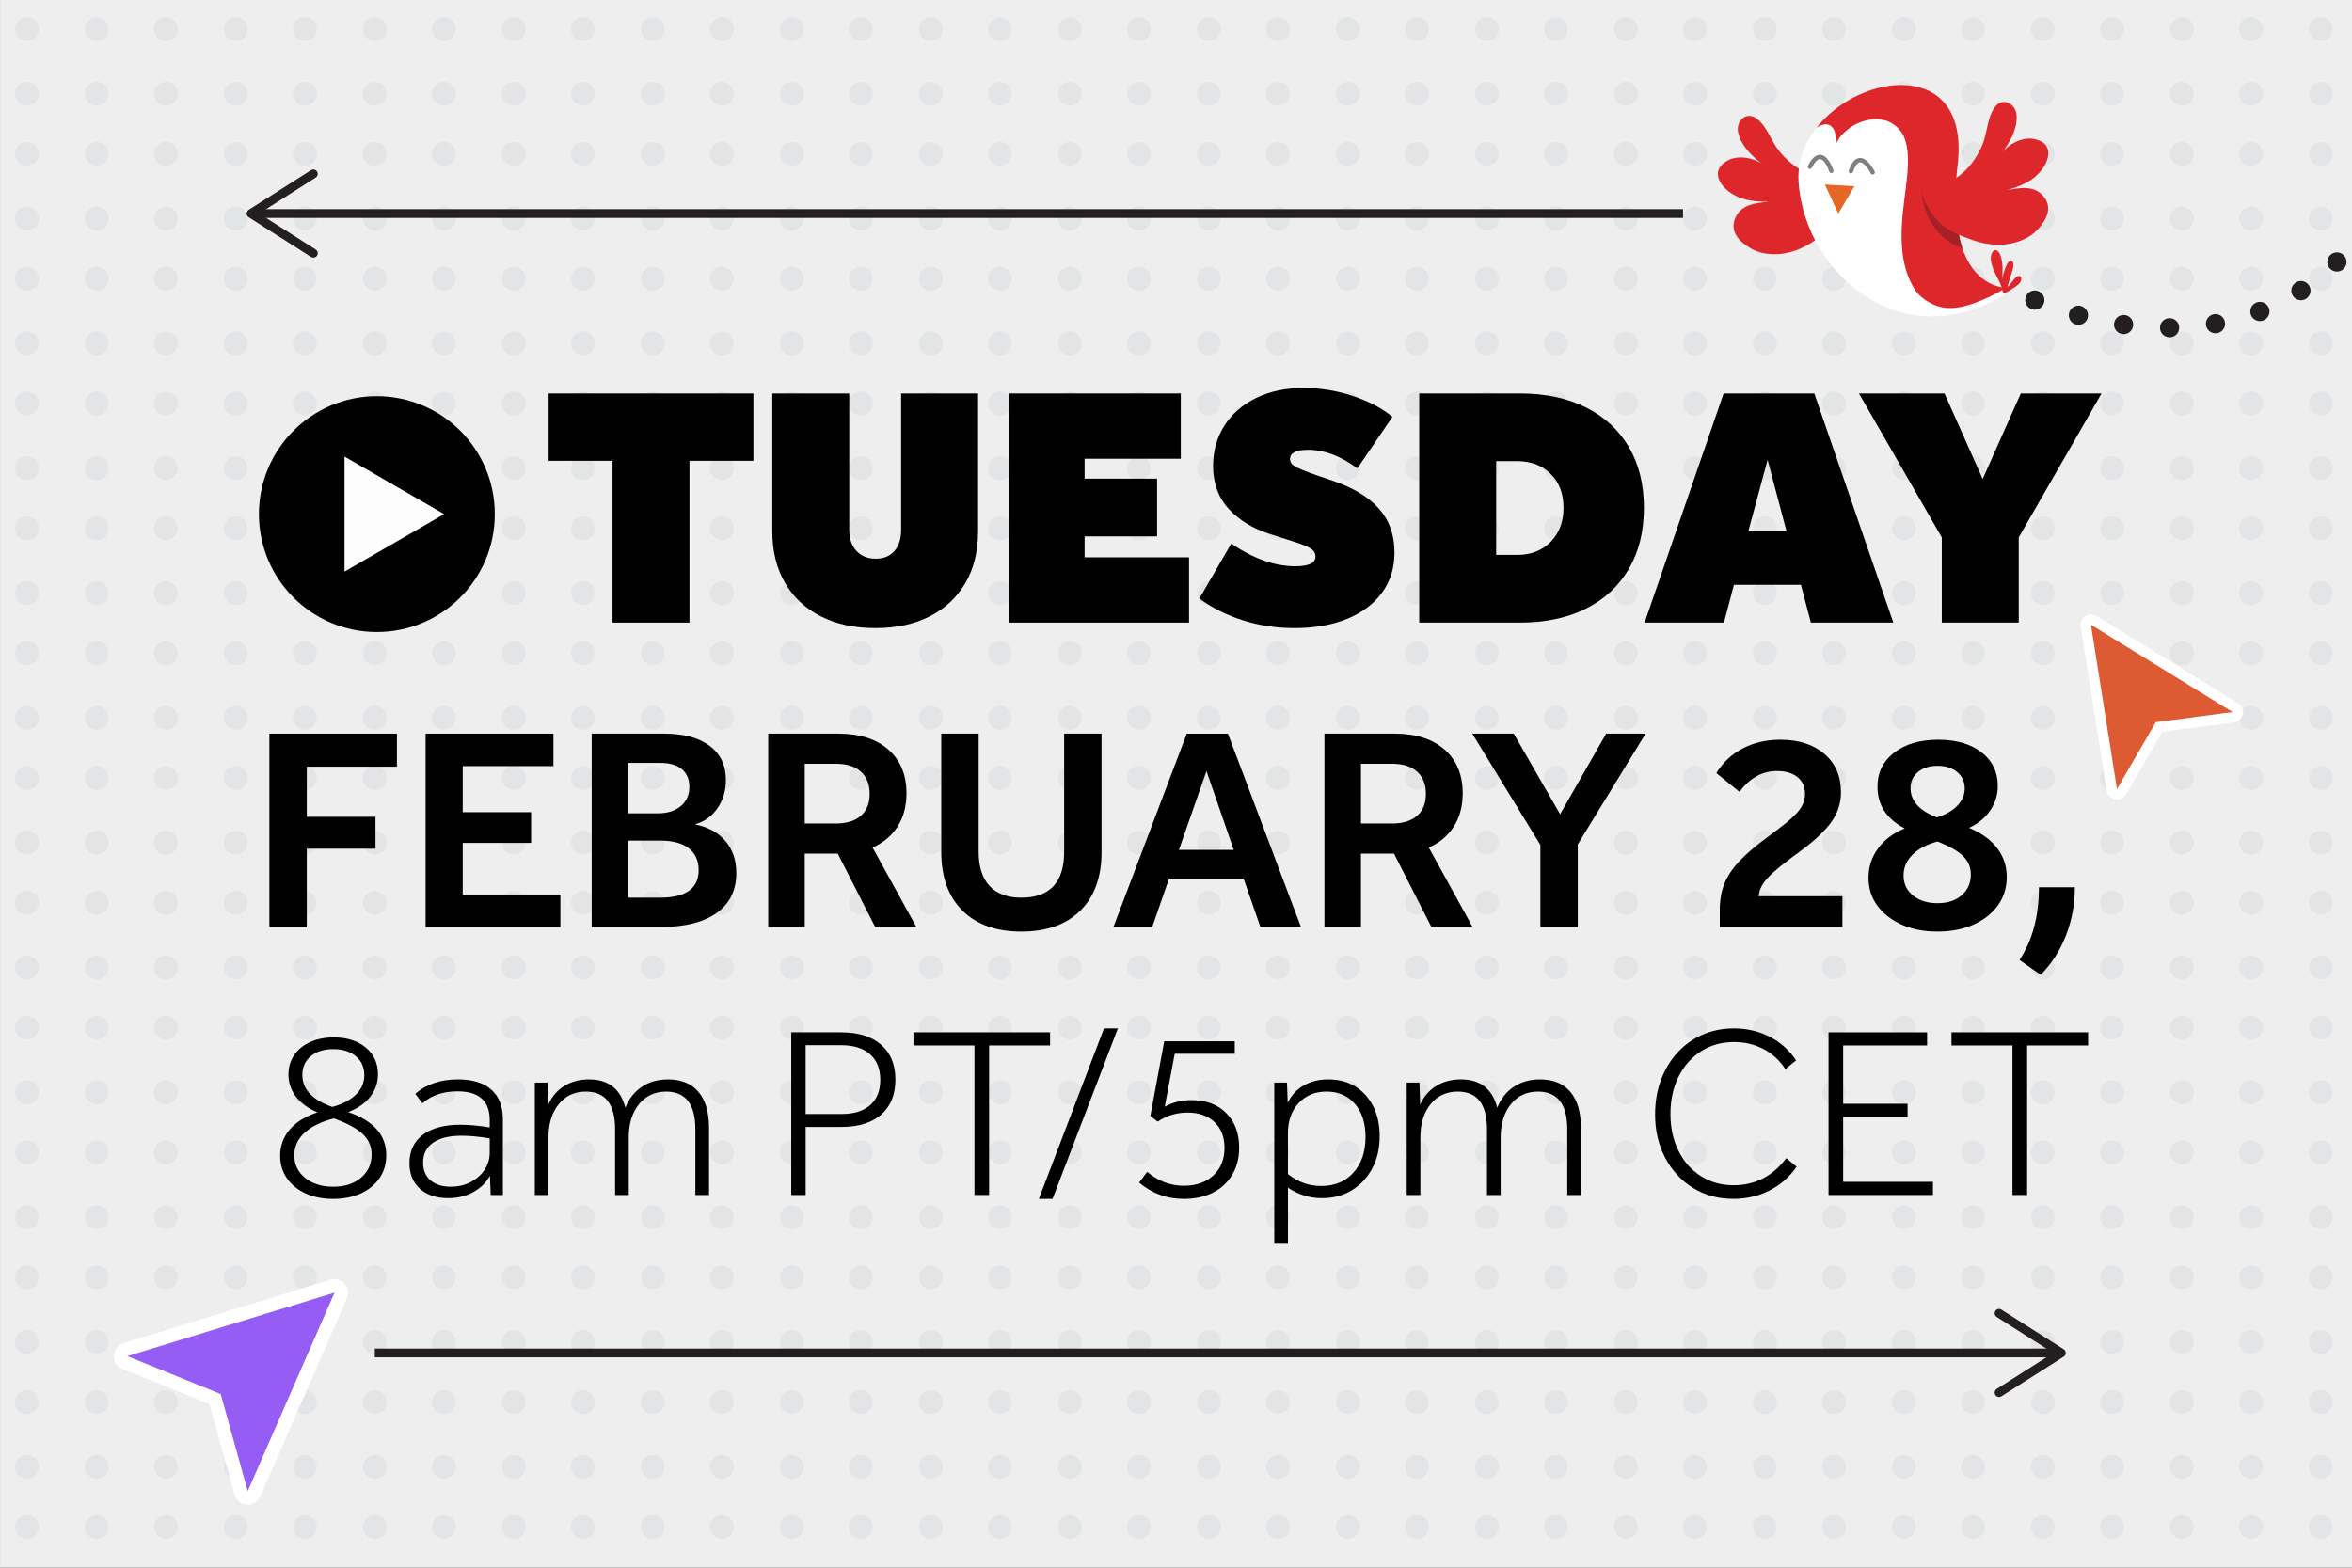 <svg viewBox="0 0 450 300" xmlns="http://www.w3.org/2000/svg"><rect x="0" y="0" width="450" height="300" fill="#333333" stroke="none"/><path d="m450.004 300.004h-450v-300h450" fill="#eeeeef"/><g fill="#e3e4e5"><circle cx="5.14" cy="5.552" r="2.284"/><circle cx="18.516" cy="5.552" r="2.284"/><circle cx="31.736" cy="5.552" r="2.284"/><circle cx="45.112" cy="5.552" r="2.284"/><circle cx="58.332" cy="5.552" r="2.284"/><circle cx="71.708" cy="5.552" r="2.284"/><circle cx="84.928" cy="5.552" r="2.284"/><circle cx="98.304" cy="5.552" r="2.284"/><circle cx="111.524" cy="5.552" r="2.284"/><circle cx="124.9" cy="5.552" r="2.284"/><circle cx="138.12" cy="5.552" r="2.284"/><circle cx="151.495" cy="5.552" r="2.284"/><circle cx="164.715" cy="5.552" r="2.284"/><circle cx="178.091" cy="5.552" r="2.284"/><circle cx="191.311" cy="5.552" r="2.284"/><circle cx="204.687" cy="5.552" r="2.284"/><circle cx="217.907" cy="5.552" r="2.284"/><circle cx="231.283" cy="5.552" r="2.284"/><circle cx="244.503" cy="5.552" r="2.284"/><circle cx="257.879" cy="5.552" r="2.284"/><circle cx="271.099" cy="5.552" r="2.284"/><circle cx="284.475" cy="5.552" r="2.284"/><circle cx="297.695" cy="5.552" r="2.284"/><circle cx="311.071" cy="5.552" r="2.284"/><circle cx="324.291" cy="5.552" r="2.284"/><circle cx="337.666" cy="5.552" r="2.284"/><circle cx="350.886" cy="5.552" r="2.284"/><circle cx="364.262" cy="5.552" r="2.284"/><circle cx="377.482" cy="5.552" r="2.284"/><circle cx="390.858" cy="5.552" r="2.284"/><circle cx="404.078" cy="5.552" r="2.284"/><circle cx="417.454" cy="5.552" r="2.284"/><circle cx="430.674" cy="5.552" r="2.284"/><circle cx="444.05" cy="5.552" r="2.284"/><circle cx="5.14" cy="17.933" r="2.284"/><circle cx="5.14" cy="29.439" r="2.284"/><circle cx="18.516" cy="17.933" r="2.284"/><circle cx="31.736" cy="17.933" r="2.284"/><circle cx="18.516" cy="29.439" r="2.284"/><circle cx="31.736" cy="29.439" r="2.284"/><circle cx="45.112" cy="17.933" r="2.284"/><circle cx="58.332" cy="17.933" r="2.284"/><circle cx="45.112" cy="29.439" r="2.284"/><circle cx="58.332" cy="29.439" r="2.284"/><circle cx="71.708" cy="17.933" r="2.284"/><circle cx="84.928" cy="17.933" r="2.284"/><circle cx="71.708" cy="29.439" r="2.284"/><circle cx="84.928" cy="29.439" r="2.284"/><circle cx="98.304" cy="17.933" r="2.284"/><circle cx="111.524" cy="17.933" r="2.284"/><circle cx="98.304" cy="29.439" r="2.284"/><circle cx="111.524" cy="29.439" r="2.284"/><circle cx="124.9" cy="17.933" r="2.284"/><circle cx="138.12" cy="17.933" r="2.284"/><circle cx="124.9" cy="29.439" r="2.284"/><circle cx="138.12" cy="29.439" r="2.284"/><circle cx="151.495" cy="17.933" r="2.284"/><circle cx="164.715" cy="17.933" r="2.284"/><circle cx="151.495" cy="29.439" r="2.284"/><circle cx="164.715" cy="29.439" r="2.284"/><circle cx="178.091" cy="17.933" r="2.284"/><circle cx="191.311" cy="17.933" r="2.284"/><circle cx="178.091" cy="29.439" r="2.284"/><circle cx="191.311" cy="29.439" r="2.284"/><circle cx="204.687" cy="17.933" r="2.284"/><circle cx="217.907" cy="17.933" r="2.284"/><circle cx="204.687" cy="29.439" r="2.284"/><circle cx="217.907" cy="29.439" r="2.284"/><circle cx="231.283" cy="17.933" r="2.284"/><circle cx="244.503" cy="17.933" r="2.284"/><circle cx="231.283" cy="29.439" r="2.284"/><circle cx="244.503" cy="29.439" r="2.284"/><circle cx="257.879" cy="17.933" r="2.284"/><circle cx="271.099" cy="17.933" r="2.284"/><circle cx="257.879" cy="29.439" r="2.284"/><circle cx="271.099" cy="29.439" r="2.284"/><circle cx="284.475" cy="17.933" r="2.284"/><circle cx="297.695" cy="17.933" r="2.284"/><circle cx="284.475" cy="29.439" r="2.284"/><circle cx="297.695" cy="29.439" r="2.284"/><circle cx="311.071" cy="17.933" r="2.284"/><circle cx="324.291" cy="17.933" r="2.284"/><circle cx="311.071" cy="29.439" r="2.284"/><circle cx="324.291" cy="29.439" r="2.284"/><circle cx="337.666" cy="17.933" r="2.284"/><circle cx="350.886" cy="17.933" r="2.284"/><circle cx="337.666" cy="29.439" r="2.284"/><circle cx="350.886" cy="29.439" r="2.284"/><circle cx="364.262" cy="17.933" r="2.284"/><circle cx="377.482" cy="17.933" r="2.284"/><circle cx="364.262" cy="29.439" r="2.284"/><circle cx="377.482" cy="29.439" r="2.284"/><circle cx="390.858" cy="17.933" r="2.284"/><circle cx="404.078" cy="17.933" r="2.284"/><circle cx="390.858" cy="29.439" r="2.284"/><circle cx="404.078" cy="29.439" r="2.284"/><circle cx="417.454" cy="17.933" r="2.284"/><circle cx="430.674" cy="17.933" r="2.284"/><circle cx="417.454" cy="29.439" r="2.284"/><circle cx="430.674" cy="29.439" r="2.284"/><circle cx="444.05" cy="17.933" r="2.284"/><circle cx="444.05" cy="29.439" r="2.284"/><circle cx="5.14" cy="41.82" r="2.284"/><circle cx="5.14" cy="53.326" r="2.284"/><circle cx="18.516" cy="41.82" r="2.284"/><circle cx="31.736" cy="41.82" r="2.284"/><circle cx="18.516" cy="53.326" r="2.284"/><circle cx="31.736" cy="53.326" r="2.284"/><circle cx="45.112" cy="41.82" r="2.284"/><circle cx="58.332" cy="41.82" r="2.284"/><circle cx="45.112" cy="53.326" r="2.284"/><circle cx="58.332" cy="53.326" r="2.284"/><circle cx="71.708" cy="41.82" r="2.284"/><circle cx="84.928" cy="41.82" r="2.284"/><circle cx="71.708" cy="53.326" r="2.284"/><circle cx="84.928" cy="53.326" r="2.284"/><circle cx="98.304" cy="41.82" r="2.284"/><circle cx="111.524" cy="41.82" r="2.284"/><circle cx="98.304" cy="53.326" r="2.284"/><circle cx="111.524" cy="53.326" r="2.284"/><circle cx="124.9" cy="41.82" r="2.284"/><circle cx="138.12" cy="41.82" r="2.284"/><circle cx="124.9" cy="53.326" r="2.284"/><circle cx="138.12" cy="53.326" r="2.284"/><circle cx="151.495" cy="41.82" r="2.284"/><circle cx="164.715" cy="41.82" r="2.284"/><circle cx="151.495" cy="53.326" r="2.284"/><circle cx="164.715" cy="53.326" r="2.284"/><circle cx="178.091" cy="41.82" r="2.284"/><circle cx="191.311" cy="41.82" r="2.284"/><circle cx="178.091" cy="53.326" r="2.284"/><circle cx="191.311" cy="53.326" r="2.284"/><circle cx="204.687" cy="41.82" r="2.284"/><circle cx="217.907" cy="41.82" r="2.284"/><circle cx="204.687" cy="53.326" r="2.284"/><circle cx="217.907" cy="53.326" r="2.284"/><circle cx="231.283" cy="41.82" r="2.284"/><circle cx="244.503" cy="41.82" r="2.284"/><circle cx="231.283" cy="53.326" r="2.284"/><circle cx="244.503" cy="53.326" r="2.284"/><circle cx="257.879" cy="41.82" r="2.284"/><circle cx="271.099" cy="41.82" r="2.284"/><circle cx="257.879" cy="53.326" r="2.284"/><circle cx="271.099" cy="53.326" r="2.284"/><circle cx="284.475" cy="41.82" r="2.284"/><circle cx="297.695" cy="41.82" r="2.284"/><circle cx="284.475" cy="53.326" r="2.284"/><circle cx="297.695" cy="53.326" r="2.284"/><circle cx="311.071" cy="41.82" r="2.284"/><circle cx="324.291" cy="41.82" r="2.284"/><circle cx="311.071" cy="53.326" r="2.284"/><circle cx="324.291" cy="53.326" r="2.284"/><circle cx="337.666" cy="41.82" r="2.284"/><circle cx="350.886" cy="41.82" r="2.284"/><circle cx="337.666" cy="53.326" r="2.284"/><circle cx="350.886" cy="53.326" r="2.284"/><circle cx="364.262" cy="41.82" r="2.284"/><circle cx="377.482" cy="41.82" r="2.284"/><circle cx="364.262" cy="53.326" r="2.284"/><circle cx="377.482" cy="53.326" r="2.284"/><circle cx="390.858" cy="41.82" r="2.284"/><circle cx="404.078" cy="41.82" r="2.284"/><circle cx="390.858" cy="53.326" r="2.284"/><circle cx="404.078" cy="53.326" r="2.284"/><circle cx="417.454" cy="41.82" r="2.284"/><circle cx="430.674" cy="41.82" r="2.284"/><circle cx="417.454" cy="53.326" r="2.284"/><circle cx="430.674" cy="53.326" r="2.284"/><circle cx="444.05" cy="41.82" r="2.284"/><circle cx="444.05" cy="53.326" r="2.284"/><circle cx="5.14" cy="65.707" r="2.284"/><circle cx="5.14" cy="77.214" r="2.284"/><circle cx="18.516" cy="65.707" r="2.284"/><circle cx="31.736" cy="65.707" r="2.284"/><circle cx="18.516" cy="77.214" r="2.284"/><circle cx="31.736" cy="77.214" r="2.284"/><circle cx="45.112" cy="65.707" r="2.284"/><circle cx="58.332" cy="65.707" r="2.284"/><circle cx="45.112" cy="77.214" r="2.284"/><circle cx="58.332" cy="77.214" r="2.284"/><circle cx="71.708" cy="65.707" r="2.284"/><circle cx="84.928" cy="65.707" r="2.284"/><circle cx="71.708" cy="77.214" r="2.284"/><circle cx="84.928" cy="77.214" r="2.284"/><circle cx="98.304" cy="65.707" r="2.284"/><circle cx="111.524" cy="65.707" r="2.284"/><circle cx="98.304" cy="77.214" r="2.284"/><circle cx="111.524" cy="77.214" r="2.284"/><circle cx="124.9" cy="65.707" r="2.284"/><circle cx="138.12" cy="65.707" r="2.284"/><circle cx="124.9" cy="77.214" r="2.284"/><circle cx="138.12" cy="77.214" r="2.284"/><circle cx="151.495" cy="65.707" r="2.284"/><circle cx="164.715" cy="65.707" r="2.284"/><circle cx="151.495" cy="77.214" r="2.284"/><circle cx="164.715" cy="77.214" r="2.284"/><circle cx="178.091" cy="65.707" r="2.284"/><circle cx="191.311" cy="65.707" r="2.284"/><circle cx="178.091" cy="77.214" r="2.284"/><circle cx="191.311" cy="77.214" r="2.284"/><circle cx="204.687" cy="65.707" r="2.284"/><circle cx="217.907" cy="65.707" r="2.284"/><circle cx="204.687" cy="77.214" r="2.284"/><circle cx="217.907" cy="77.214" r="2.284"/><circle cx="231.283" cy="65.707" r="2.284"/><circle cx="244.503" cy="65.707" r="2.284"/><circle cx="231.283" cy="77.214" r="2.284"/><circle cx="244.503" cy="77.214" r="2.284"/><circle cx="257.879" cy="65.707" r="2.284"/><circle cx="271.099" cy="65.707" r="2.284"/><circle cx="257.879" cy="77.214" r="2.284"/><circle cx="271.099" cy="77.214" r="2.284"/><circle cx="284.475" cy="65.707" r="2.284"/><circle cx="297.695" cy="65.707" r="2.284"/><circle cx="284.475" cy="77.214" r="2.284"/><circle cx="297.695" cy="77.214" r="2.284"/><circle cx="311.071" cy="65.707" r="2.284"/><circle cx="324.291" cy="65.707" r="2.284"/><circle cx="311.071" cy="77.214" r="2.284"/><circle cx="324.291" cy="77.214" r="2.284"/><circle cx="337.666" cy="65.707" r="2.284"/><circle cx="350.886" cy="65.707" r="2.284"/><circle cx="337.666" cy="77.214" r="2.284"/><circle cx="350.886" cy="77.214" r="2.284"/><circle cx="364.262" cy="65.707" r="2.284"/><circle cx="377.482" cy="65.707" r="2.284"/><circle cx="364.262" cy="77.214" r="2.284"/><circle cx="377.482" cy="77.214" r="2.284"/><circle cx="390.858" cy="65.707" r="2.284"/><circle cx="404.078" cy="65.707" r="2.284"/><circle cx="390.858" cy="77.214" r="2.284"/><circle cx="404.078" cy="77.214" r="2.284"/><circle cx="417.454" cy="65.707" r="2.284"/><circle cx="430.674" cy="65.707" r="2.284"/><circle cx="417.454" cy="77.214" r="2.284"/><circle cx="430.674" cy="77.214" r="2.284"/><circle cx="444.05" cy="65.707" r="2.284"/><circle cx="444.05" cy="77.214" r="2.284"/><circle cx="5.14" cy="89.595" r="2.284"/><circle cx="5.14" cy="101.101" r="2.284"/><circle cx="18.516" cy="89.595" r="2.284"/><circle cx="31.736" cy="89.595" r="2.284"/><circle cx="18.516" cy="101.101" r="2.284"/><circle cx="31.736" cy="101.101" r="2.284"/><circle cx="45.112" cy="89.595" r="2.284"/><circle cx="58.332" cy="89.595" r="2.284"/><circle cx="45.112" cy="101.101" r="2.284"/><circle cx="58.332" cy="101.101" r="2.284"/><circle cx="71.708" cy="89.595" r="2.284"/><circle cx="84.928" cy="89.595" r="2.284"/><circle cx="71.708" cy="101.101" r="2.284"/><circle cx="84.928" cy="101.101" r="2.284"/><circle cx="98.304" cy="89.595" r="2.284"/><circle cx="111.524" cy="89.595" r="2.284"/><circle cx="98.304" cy="101.101" r="2.284"/><circle cx="111.524" cy="101.101" r="2.284"/><circle cx="124.9" cy="89.595" r="2.284"/><circle cx="138.12" cy="89.595" r="2.284"/><circle cx="124.9" cy="101.101" r="2.284"/><circle cx="138.12" cy="101.101" r="2.284"/><circle cx="151.495" cy="89.595" r="2.284"/><circle cx="164.715" cy="89.595" r="2.284"/><circle cx="151.495" cy="101.101" r="2.284"/><circle cx="164.715" cy="101.101" r="2.284"/><circle cx="178.091" cy="89.595" r="2.284"/><circle cx="191.311" cy="89.595" r="2.284"/><circle cx="178.091" cy="101.101" r="2.284"/><circle cx="191.311" cy="101.101" r="2.284"/><circle cx="204.687" cy="89.595" r="2.284"/><circle cx="217.907" cy="89.595" r="2.284"/><circle cx="204.687" cy="101.101" r="2.284"/><circle cx="217.907" cy="101.101" r="2.284"/><circle cx="231.283" cy="89.595" r="2.284"/><circle cx="244.503" cy="89.595" r="2.284"/><circle cx="231.283" cy="101.101" r="2.284"/><circle cx="244.503" cy="101.101" r="2.284"/><circle cx="257.879" cy="89.595" r="2.284"/><circle cx="271.099" cy="89.595" r="2.284"/><circle cx="257.879" cy="101.101" r="2.284"/><circle cx="271.099" cy="101.101" r="2.284"/><circle cx="284.475" cy="89.595" r="2.284"/><circle cx="297.695" cy="89.595" r="2.284"/><circle cx="284.475" cy="101.101" r="2.284"/><circle cx="297.695" cy="101.101" r="2.284"/><circle cx="311.071" cy="89.595" r="2.284"/><circle cx="324.291" cy="89.595" r="2.284"/><circle cx="311.071" cy="101.101" r="2.284"/><circle cx="324.291" cy="101.101" r="2.284"/><circle cx="337.666" cy="89.595" r="2.284"/><circle cx="350.886" cy="89.595" r="2.284"/><circle cx="337.666" cy="101.101" r="2.284"/><circle cx="350.886" cy="101.101" r="2.284"/><circle cx="364.262" cy="89.595" r="2.284"/><circle cx="377.482" cy="89.595" r="2.284"/><circle cx="364.262" cy="101.101" r="2.284"/><circle cx="377.482" cy="101.101" r="2.284"/><circle cx="390.858" cy="89.595" r="2.284"/><circle cx="404.078" cy="89.595" r="2.284"/><circle cx="390.858" cy="101.101" r="2.284"/><circle cx="404.078" cy="101.101" r="2.284"/><circle cx="417.454" cy="89.595" r="2.284"/><circle cx="430.674" cy="89.595" r="2.284"/><circle cx="417.454" cy="101.101" r="2.284"/><circle cx="430.674" cy="101.101" r="2.284"/><circle cx="444.05" cy="89.595" r="2.284"/><circle cx="444.05" cy="101.101" r="2.284"/><circle cx="5.14" cy="113.482" r="2.284"/><circle cx="5.14" cy="124.988" r="2.284"/><circle cx="18.516" cy="113.482" r="2.284"/><circle cx="31.736" cy="113.482" r="2.284"/><circle cx="18.516" cy="124.988" r="2.284"/><circle cx="31.736" cy="124.988" r="2.284"/><circle cx="45.112" cy="113.482" r="2.284"/><circle cx="58.332" cy="113.482" r="2.284"/><circle cx="45.112" cy="124.988" r="2.284"/><circle cx="58.332" cy="124.988" r="2.284"/><circle cx="71.708" cy="113.482" r="2.284"/><circle cx="84.928" cy="113.482" r="2.284"/><circle cx="71.708" cy="124.988" r="2.284"/><circle cx="84.928" cy="124.988" r="2.284"/><circle cx="98.304" cy="113.482" r="2.284"/><circle cx="111.524" cy="113.482" r="2.284"/><circle cx="98.304" cy="124.988" r="2.284"/><circle cx="111.524" cy="124.988" r="2.284"/><circle cx="124.9" cy="113.482" r="2.284"/><circle cx="138.12" cy="113.482" r="2.284"/><circle cx="124.9" cy="124.988" r="2.284"/><circle cx="138.12" cy="124.988" r="2.284"/><circle cx="151.495" cy="113.482" r="2.284"/><circle cx="164.715" cy="113.482" r="2.284"/><circle cx="151.495" cy="124.988" r="2.284"/><circle cx="164.715" cy="124.988" r="2.284"/><circle cx="178.091" cy="113.482" r="2.284"/><circle cx="191.311" cy="113.482" r="2.284"/><circle cx="178.091" cy="124.988" r="2.284"/><circle cx="191.311" cy="124.988" r="2.284"/><circle cx="204.687" cy="113.482" r="2.284"/><circle cx="217.907" cy="113.482" r="2.284"/><circle cx="204.687" cy="124.988" r="2.284"/><circle cx="217.907" cy="124.988" r="2.284"/><circle cx="231.283" cy="113.482" r="2.284"/><circle cx="244.503" cy="113.482" r="2.284"/><circle cx="231.283" cy="124.988" r="2.284"/><circle cx="244.503" cy="124.988" r="2.284"/><circle cx="257.879" cy="113.482" r="2.284"/><circle cx="271.099" cy="113.482" r="2.284"/><circle cx="257.879" cy="124.988" r="2.284"/><circle cx="271.099" cy="124.988" r="2.284"/><circle cx="284.475" cy="113.482" r="2.284"/><circle cx="297.695" cy="113.482" r="2.284"/><circle cx="284.475" cy="124.988" r="2.284"/><circle cx="297.695" cy="124.988" r="2.284"/><circle cx="311.071" cy="113.482" r="2.284"/><circle cx="324.291" cy="113.482" r="2.284"/><circle cx="311.071" cy="124.988" r="2.284"/><circle cx="324.291" cy="124.988" r="2.284"/><circle cx="337.666" cy="113.482" r="2.284"/><circle cx="350.886" cy="113.482" r="2.284"/><circle cx="337.666" cy="124.988" r="2.284"/><circle cx="350.886" cy="124.988" r="2.284"/><circle cx="364.262" cy="113.482" r="2.284"/><circle cx="377.482" cy="113.482" r="2.284"/><circle cx="364.262" cy="124.988" r="2.284"/><circle cx="377.482" cy="124.988" r="2.284"/><circle cx="390.858" cy="113.482" r="2.284"/><circle cx="404.078" cy="113.482" r="2.284"/><circle cx="390.858" cy="124.988" r="2.284"/><circle cx="404.078" cy="124.988" r="2.284"/><circle cx="417.454" cy="113.482" r="2.284"/><circle cx="430.674" cy="113.482" r="2.284"/><circle cx="417.454" cy="124.988" r="2.284"/><circle cx="430.674" cy="124.988" r="2.284"/><circle cx="444.05" cy="113.482" r="2.284"/><circle cx="444.05" cy="124.988" r="2.284"/><circle cx="5.14" cy="137.369" r="2.284"/><circle cx="5.14" cy="148.875" r="2.284"/><circle cx="18.516" cy="137.369" r="2.284"/><circle cx="31.736" cy="137.369" r="2.284"/><circle cx="18.516" cy="148.875" r="2.284"/><circle cx="31.736" cy="148.875" r="2.284"/><circle cx="45.112" cy="137.369" r="2.284"/><circle cx="58.332" cy="137.369" r="2.284"/><circle cx="45.112" cy="148.875" r="2.284"/><circle cx="58.332" cy="148.875" r="2.284"/><circle cx="71.708" cy="137.369" r="2.284"/><circle cx="84.928" cy="137.369" r="2.284"/><circle cx="71.708" cy="148.875" r="2.284"/><circle cx="84.928" cy="148.875" r="2.284"/><circle cx="98.304" cy="137.369" r="2.284"/><circle cx="111.524" cy="137.369" r="2.284"/><circle cx="98.304" cy="148.875" r="2.284"/><circle cx="111.524" cy="148.875" r="2.284"/><circle cx="124.9" cy="137.369" r="2.284"/><circle cx="138.12" cy="137.369" r="2.284"/><circle cx="124.9" cy="148.875" r="2.284"/><circle cx="138.12" cy="148.875" r="2.284"/><circle cx="151.495" cy="137.369" r="2.284"/><circle cx="164.715" cy="137.369" r="2.284"/><circle cx="151.495" cy="148.875" r="2.284"/><circle cx="164.715" cy="148.875" r="2.284"/><circle cx="178.091" cy="137.369" r="2.284"/><circle cx="191.311" cy="137.369" r="2.284"/><circle cx="178.091" cy="148.875" r="2.284"/><circle cx="191.311" cy="148.875" r="2.284"/><circle cx="204.687" cy="137.369" r="2.284"/><circle cx="217.907" cy="137.369" r="2.284"/><circle cx="204.687" cy="148.875" r="2.284"/><circle cx="217.907" cy="148.875" r="2.284"/><circle cx="231.283" cy="137.369" r="2.284"/><circle cx="244.503" cy="137.369" r="2.284"/><circle cx="231.283" cy="148.875" r="2.284"/><circle cx="244.503" cy="148.875" r="2.284"/><circle cx="257.879" cy="137.369" r="2.284"/><circle cx="271.099" cy="137.369" r="2.284"/><circle cx="257.879" cy="148.875" r="2.284"/><circle cx="271.099" cy="148.875" r="2.284"/><circle cx="284.475" cy="137.369" r="2.284"/><circle cx="297.695" cy="137.369" r="2.284"/><circle cx="284.475" cy="148.875" r="2.284"/><circle cx="297.695" cy="148.875" r="2.284"/><circle cx="311.071" cy="137.369" r="2.284"/><circle cx="324.291" cy="137.369" r="2.284"/><circle cx="311.071" cy="148.875" r="2.284"/><circle cx="324.291" cy="148.875" r="2.284"/><circle cx="337.666" cy="137.369" r="2.284"/><circle cx="350.886" cy="137.369" r="2.284"/><circle cx="337.666" cy="148.875" r="2.284"/><circle cx="350.886" cy="148.875" r="2.284"/><circle cx="364.262" cy="137.369" r="2.284"/><circle cx="377.482" cy="137.369" r="2.284"/><circle cx="364.262" cy="148.875" r="2.284"/><circle cx="377.482" cy="148.875" r="2.284"/><circle cx="390.858" cy="137.369" r="2.284"/><circle cx="404.078" cy="137.369" r="2.284"/><circle cx="390.858" cy="148.875" r="2.284"/><circle cx="404.078" cy="148.875" r="2.284"/><circle cx="417.454" cy="137.369" r="2.284"/><circle cx="430.674" cy="137.369" r="2.284"/><circle cx="417.454" cy="148.875" r="2.284"/><circle cx="430.674" cy="148.875" r="2.284"/><circle cx="444.05" cy="137.369" r="2.284"/><circle cx="444.05" cy="148.875" r="2.284"/><circle cx="5.14" cy="161.256" r="2.284"/><circle cx="5.14" cy="172.763" r="2.284"/><circle cx="18.516" cy="161.256" r="2.284"/><circle cx="31.736" cy="161.256" r="2.284"/><circle cx="18.516" cy="172.763" r="2.284"/><circle cx="31.736" cy="172.763" r="2.284"/><circle cx="45.112" cy="161.256" r="2.284"/><circle cx="58.332" cy="161.256" r="2.284"/><circle cx="45.112" cy="172.763" r="2.284"/><circle cx="58.332" cy="172.763" r="2.284"/><circle cx="71.708" cy="161.256" r="2.284"/><circle cx="84.928" cy="161.256" r="2.284"/><circle cx="71.708" cy="172.763" r="2.284"/><circle cx="84.928" cy="172.763" r="2.284"/><circle cx="98.304" cy="161.256" r="2.284"/><circle cx="111.524" cy="161.256" r="2.284"/><circle cx="98.304" cy="172.763" r="2.284"/><circle cx="111.524" cy="172.763" r="2.284"/><circle cx="124.9" cy="161.256" r="2.284"/><circle cx="138.12" cy="161.256" r="2.284"/><circle cx="124.9" cy="172.763" r="2.284"/><circle cx="138.12" cy="172.763" r="2.284"/><circle cx="151.495" cy="161.256" r="2.284"/><circle cx="164.715" cy="161.256" r="2.284"/><circle cx="151.495" cy="172.763" r="2.284"/><circle cx="164.715" cy="172.763" r="2.284"/><circle cx="178.091" cy="161.256" r="2.284"/><circle cx="191.311" cy="161.256" r="2.284"/><circle cx="178.091" cy="172.763" r="2.284"/><circle cx="191.311" cy="172.763" r="2.284"/><circle cx="204.687" cy="161.256" r="2.284"/><circle cx="217.907" cy="161.256" r="2.284"/><circle cx="204.687" cy="172.763" r="2.284"/><circle cx="217.907" cy="172.763" r="2.284"/><circle cx="231.283" cy="161.256" r="2.284"/><circle cx="244.503" cy="161.256" r="2.284"/><circle cx="231.283" cy="172.763" r="2.284"/><circle cx="244.503" cy="172.763" r="2.284"/><circle cx="257.879" cy="161.256" r="2.284"/><circle cx="271.099" cy="161.256" r="2.284"/><circle cx="257.879" cy="172.763" r="2.284"/><circle cx="271.099" cy="172.763" r="2.284"/><circle cx="284.475" cy="161.256" r="2.284"/><circle cx="297.695" cy="161.256" r="2.284"/><circle cx="284.475" cy="172.763" r="2.284"/><circle cx="297.695" cy="172.763" r="2.284"/><circle cx="311.071" cy="161.256" r="2.284"/><circle cx="324.291" cy="161.256" r="2.284"/><circle cx="311.071" cy="172.763" r="2.284"/><circle cx="324.291" cy="172.763" r="2.284"/><circle cx="337.666" cy="161.256" r="2.284"/><circle cx="350.886" cy="161.256" r="2.284"/><circle cx="337.666" cy="172.763" r="2.284"/><circle cx="350.886" cy="172.763" r="2.284"/><circle cx="364.262" cy="161.256" r="2.284"/><circle cx="377.482" cy="161.256" r="2.284"/><circle cx="364.262" cy="172.763" r="2.284"/><circle cx="377.482" cy="172.763" r="2.284"/><circle cx="390.858" cy="161.256" r="2.284"/><circle cx="404.078" cy="161.256" r="2.284"/><circle cx="390.858" cy="172.763" r="2.284"/><circle cx="404.078" cy="172.763" r="2.284"/><circle cx="417.454" cy="161.256" r="2.284"/><circle cx="430.674" cy="161.256" r="2.284"/><circle cx="417.454" cy="172.763" r="2.284"/><circle cx="430.674" cy="172.763" r="2.284"/><circle cx="444.05" cy="161.256" r="2.284"/><circle cx="444.05" cy="172.763" r="2.284"/><circle cx="5.14" cy="185.144" r="2.284"/><circle cx="5.14" cy="196.65" r="2.284"/><circle cx="18.516" cy="185.144" r="2.284"/><circle cx="31.736" cy="185.144" r="2.284"/><circle cx="18.516" cy="196.65" r="2.284"/><circle cx="31.736" cy="196.65" r="2.284"/><circle cx="45.112" cy="185.144" r="2.284"/><circle cx="58.332" cy="185.144" r="2.284"/><circle cx="45.112" cy="196.65" r="2.284"/><circle cx="58.332" cy="196.65" r="2.284"/><circle cx="71.708" cy="185.144" r="2.284"/><circle cx="84.928" cy="185.144" r="2.284"/><circle cx="71.708" cy="196.65" r="2.284"/><circle cx="84.928" cy="196.65" r="2.284"/><circle cx="98.304" cy="185.144" r="2.284"/><circle cx="111.524" cy="185.144" r="2.284"/><circle cx="98.304" cy="196.65" r="2.284"/><circle cx="111.524" cy="196.65" r="2.284"/><circle cx="124.9" cy="185.144" r="2.284"/><circle cx="138.12" cy="185.144" r="2.284"/><circle cx="124.9" cy="196.65" r="2.284"/><circle cx="138.12" cy="196.65" r="2.284"/><circle cx="151.495" cy="185.144" r="2.284"/><circle cx="164.715" cy="185.144" r="2.284"/><circle cx="151.495" cy="196.65" r="2.284"/><circle cx="164.715" cy="196.65" r="2.284"/><circle cx="178.091" cy="185.144" r="2.284"/><circle cx="191.311" cy="185.144" r="2.284"/><circle cx="178.091" cy="196.65" r="2.284"/><circle cx="191.311" cy="196.65" r="2.284"/><circle cx="204.687" cy="185.144" r="2.284"/><circle cx="217.907" cy="185.144" r="2.284"/><circle cx="204.687" cy="196.65" r="2.284"/><circle cx="217.907" cy="196.65" r="2.284"/><circle cx="231.283" cy="185.144" r="2.284"/><circle cx="244.503" cy="185.144" r="2.284"/><circle cx="231.283" cy="196.65" r="2.284"/><circle cx="244.503" cy="196.65" r="2.284"/><circle cx="257.879" cy="185.144" r="2.284"/><circle cx="271.099" cy="185.144" r="2.284"/><circle cx="257.879" cy="196.65" r="2.284"/><circle cx="271.099" cy="196.65" r="2.284"/><circle cx="284.475" cy="185.144" r="2.284"/><circle cx="297.695" cy="185.144" r="2.284"/><circle cx="284.475" cy="196.65" r="2.284"/><circle cx="297.695" cy="196.65" r="2.284"/><circle cx="311.071" cy="185.144" r="2.284"/><circle cx="324.291" cy="185.144" r="2.284"/><circle cx="311.071" cy="196.65" r="2.284"/><circle cx="324.291" cy="196.65" r="2.284"/><circle cx="337.666" cy="185.144" r="2.284"/><circle cx="350.886" cy="185.144" r="2.284"/><circle cx="337.666" cy="196.65" r="2.284"/><circle cx="350.886" cy="196.65" r="2.284"/><circle cx="364.262" cy="185.144" r="2.284"/><circle cx="377.482" cy="185.144" r="2.284"/><circle cx="364.262" cy="196.65" r="2.284"/><circle cx="377.482" cy="196.65" r="2.284"/><circle cx="390.858" cy="185.144" r="2.284"/><circle cx="404.078" cy="185.144" r="2.284"/><circle cx="390.858" cy="196.65" r="2.284"/><circle cx="404.078" cy="196.65" r="2.284"/><circle cx="417.454" cy="185.144" r="2.284"/><circle cx="430.674" cy="185.144" r="2.284"/><circle cx="417.454" cy="196.65" r="2.284"/><circle cx="430.674" cy="196.65" r="2.284"/><circle cx="444.05" cy="185.144" r="2.284"/><circle cx="444.05" cy="196.65" r="2.284"/><circle cx="5.14" cy="209.031" r="2.284"/><circle cx="5.14" cy="220.537" r="2.284"/><circle cx="18.516" cy="209.031" r="2.284"/><circle cx="31.736" cy="209.031" r="2.284"/><circle cx="18.516" cy="220.537" r="2.284"/><circle cx="31.736" cy="220.537" r="2.284"/><circle cx="45.112" cy="209.031" r="2.284"/><circle cx="58.332" cy="209.031" r="2.284"/><circle cx="45.112" cy="220.537" r="2.284"/><circle cx="58.332" cy="220.537" r="2.284"/><circle cx="71.708" cy="209.031" r="2.284"/><circle cx="84.928" cy="209.031" r="2.284"/><circle cx="71.708" cy="220.537" r="2.284"/><circle cx="84.928" cy="220.537" r="2.284"/><circle cx="98.304" cy="209.031" r="2.284"/><circle cx="111.524" cy="209.031" r="2.284"/><circle cx="98.304" cy="220.537" r="2.284"/><circle cx="111.524" cy="220.537" r="2.284"/><circle cx="124.9" cy="209.031" r="2.284"/><circle cx="138.12" cy="209.031" r="2.284"/><circle cx="124.9" cy="220.537" r="2.284"/><circle cx="138.12" cy="220.537" r="2.284"/><circle cx="151.495" cy="209.031" r="2.284"/><circle cx="164.715" cy="209.031" r="2.284"/><circle cx="151.495" cy="220.537" r="2.284"/><circle cx="164.715" cy="220.537" r="2.284"/><circle cx="178.091" cy="209.031" r="2.284"/><circle cx="191.311" cy="209.031" r="2.284"/><circle cx="178.091" cy="220.537" r="2.284"/><circle cx="191.311" cy="220.537" r="2.284"/><circle cx="204.687" cy="209.031" r="2.284"/><circle cx="217.907" cy="209.031" r="2.284"/><circle cx="204.687" cy="220.537" r="2.284"/><circle cx="217.907" cy="220.537" r="2.284"/><circle cx="231.283" cy="209.031" r="2.284"/><circle cx="244.503" cy="209.031" r="2.284"/><circle cx="231.283" cy="220.537" r="2.284"/><circle cx="244.503" cy="220.537" r="2.284"/><circle cx="257.879" cy="209.031" r="2.284"/><circle cx="271.099" cy="209.031" r="2.284"/><circle cx="257.879" cy="220.537" r="2.284"/><circle cx="271.099" cy="220.537" r="2.284"/><circle cx="284.475" cy="209.031" r="2.284"/><circle cx="297.695" cy="209.031" r="2.284"/><circle cx="284.475" cy="220.537" r="2.284"/><circle cx="297.695" cy="220.537" r="2.284"/><circle cx="311.071" cy="209.031" r="2.284"/><circle cx="324.291" cy="209.031" r="2.284"/><circle cx="311.071" cy="220.537" r="2.284"/><circle cx="324.291" cy="220.537" r="2.284"/><circle cx="337.666" cy="209.031" r="2.284"/><circle cx="350.886" cy="209.031" r="2.284"/><circle cx="337.666" cy="220.537" r="2.284"/><circle cx="350.886" cy="220.537" r="2.284"/><circle cx="364.262" cy="209.031" r="2.284"/><circle cx="377.482" cy="209.031" r="2.284"/><circle cx="364.262" cy="220.537" r="2.284"/><circle cx="377.482" cy="220.537" r="2.284"/><circle cx="390.858" cy="209.031" r="2.284"/><circle cx="404.078" cy="209.031" r="2.284"/><circle cx="390.858" cy="220.537" r="2.284"/><circle cx="404.078" cy="220.537" r="2.284"/><circle cx="417.454" cy="209.031" r="2.284"/><circle cx="430.674" cy="209.031" r="2.284"/><circle cx="417.454" cy="220.537" r="2.284"/><circle cx="430.674" cy="220.537" r="2.284"/><circle cx="444.05" cy="209.031" r="2.284"/><circle cx="444.05" cy="220.537" r="2.284"/><circle cx="5.14" cy="232.918" r="2.284"/><circle cx="5.14" cy="244.424" r="2.284"/><circle cx="18.516" cy="232.918" r="2.284"/><circle cx="31.736" cy="232.918" r="2.284"/><circle cx="18.516" cy="244.424" r="2.284"/><circle cx="31.736" cy="244.424" r="2.284"/><circle cx="45.112" cy="232.918" r="2.284"/><circle cx="58.332" cy="232.918" r="2.284"/><circle cx="45.112" cy="244.424" r="2.284"/><circle cx="58.332" cy="244.424" r="2.284"/><circle cx="71.708" cy="232.918" r="2.284"/><circle cx="84.928" cy="232.918" r="2.284"/><circle cx="71.708" cy="244.424" r="2.284"/><circle cx="84.928" cy="244.424" r="2.284"/><circle cx="98.304" cy="232.918" r="2.284"/><circle cx="111.524" cy="232.918" r="2.284"/><circle cx="98.304" cy="244.424" r="2.284"/><circle cx="111.524" cy="244.424" r="2.284"/><circle cx="124.9" cy="232.918" r="2.284"/><circle cx="138.12" cy="232.918" r="2.284"/><circle cx="124.9" cy="244.424" r="2.284"/><circle cx="138.12" cy="244.424" r="2.284"/><circle cx="151.495" cy="232.918" r="2.284"/><circle cx="164.715" cy="232.918" r="2.284"/><circle cx="151.495" cy="244.424" r="2.284"/><circle cx="164.715" cy="244.424" r="2.284"/><circle cx="178.091" cy="232.918" r="2.284"/><circle cx="191.311" cy="232.918" r="2.284"/><circle cx="178.091" cy="244.424" r="2.284"/><circle cx="191.311" cy="244.424" r="2.284"/><circle cx="204.687" cy="232.918" r="2.284"/><circle cx="217.907" cy="232.918" r="2.284"/><circle cx="204.687" cy="244.424" r="2.284"/><circle cx="217.907" cy="244.424" r="2.284"/><circle cx="231.283" cy="232.918" r="2.284"/><circle cx="244.503" cy="232.918" r="2.284"/><circle cx="231.283" cy="244.424" r="2.284"/><circle cx="244.503" cy="244.424" r="2.284"/><circle cx="257.879" cy="232.918" r="2.284"/><circle cx="271.099" cy="232.918" r="2.284"/><circle cx="257.879" cy="244.424" r="2.284"/><circle cx="271.099" cy="244.424" r="2.284"/><circle cx="284.475" cy="232.918" r="2.284"/><circle cx="297.695" cy="232.918" r="2.284"/><circle cx="284.475" cy="244.424" r="2.284"/><circle cx="297.695" cy="244.424" r="2.284"/><circle cx="311.071" cy="232.918" r="2.284"/><circle cx="324.291" cy="232.918" r="2.284"/><circle cx="311.071" cy="244.424" r="2.284"/><circle cx="324.291" cy="244.424" r="2.284"/><circle cx="337.666" cy="232.918" r="2.284"/><circle cx="350.886" cy="232.918" r="2.284"/><circle cx="337.666" cy="244.424" r="2.284"/><circle cx="350.886" cy="244.424" r="2.284"/><circle cx="364.262" cy="232.918" r="2.284"/><circle cx="377.482" cy="232.918" r="2.284"/><circle cx="364.262" cy="244.424" r="2.284"/><circle cx="377.482" cy="244.424" r="2.284"/><circle cx="390.858" cy="232.918" r="2.284"/><circle cx="404.078" cy="232.918" r="2.284"/><circle cx="390.858" cy="244.424" r="2.284"/><circle cx="404.078" cy="244.424" r="2.284"/><circle cx="417.454" cy="232.918" r="2.284"/><circle cx="430.674" cy="232.918" r="2.284"/><circle cx="417.454" cy="244.424" r="2.284"/><circle cx="430.674" cy="244.424" r="2.284"/><circle cx="444.05" cy="232.918" r="2.284"/><circle cx="444.05" cy="244.424" r="2.284"/><circle cx="5.14" cy="256.805" r="2.284"/><circle cx="5.14" cy="268.312" r="2.284"/><circle cx="18.516" cy="256.805" r="2.284"/><circle cx="31.736" cy="256.805" r="2.284"/><circle cx="18.516" cy="268.312" r="2.284"/><circle cx="31.736" cy="268.312" r="2.284"/><circle cx="45.112" cy="256.805" r="2.284"/><circle cx="58.332" cy="256.805" r="2.284"/><circle cx="45.112" cy="268.312" r="2.284"/><circle cx="58.332" cy="268.312" r="2.284"/><circle cx="71.708" cy="256.805" r="2.284"/><circle cx="84.928" cy="256.805" r="2.284"/><circle cx="71.708" cy="268.312" r="2.284"/><circle cx="84.928" cy="268.312" r="2.284"/><circle cx="98.304" cy="256.805" r="2.284"/><circle cx="111.524" cy="256.805" r="2.284"/><circle cx="98.304" cy="268.312" r="2.284"/><circle cx="111.524" cy="268.312" r="2.284"/><circle cx="124.9" cy="256.805" r="2.284"/><circle cx="138.12" cy="256.805" r="2.284"/><circle cx="124.9" cy="268.312" r="2.284"/><circle cx="138.12" cy="268.312" r="2.284"/><circle cx="151.495" cy="256.805" r="2.284"/><circle cx="164.715" cy="256.805" r="2.284"/><circle cx="151.495" cy="268.312" r="2.284"/><circle cx="164.715" cy="268.312" r="2.284"/><circle cx="178.091" cy="256.805" r="2.284"/><circle cx="191.311" cy="256.805" r="2.284"/><circle cx="178.091" cy="268.312" r="2.284"/><circle cx="191.311" cy="268.312" r="2.284"/><circle cx="204.687" cy="256.805" r="2.284"/><circle cx="217.907" cy="256.805" r="2.284"/><circle cx="204.687" cy="268.312" r="2.284"/><circle cx="217.907" cy="268.312" r="2.284"/><circle cx="231.283" cy="256.805" r="2.284"/><circle cx="244.503" cy="256.805" r="2.284"/><circle cx="231.283" cy="268.312" r="2.284"/><circle cx="244.503" cy="268.312" r="2.284"/><circle cx="257.879" cy="256.805" r="2.284"/><circle cx="271.099" cy="256.805" r="2.284"/><circle cx="257.879" cy="268.312" r="2.284"/><circle cx="271.099" cy="268.312" r="2.284"/><circle cx="284.475" cy="256.805" r="2.284"/><circle cx="297.695" cy="256.805" r="2.284"/><circle cx="284.475" cy="268.312" r="2.284"/><circle cx="297.695" cy="268.312" r="2.284"/><circle cx="311.071" cy="256.805" r="2.284"/><circle cx="324.291" cy="256.805" r="2.284"/><circle cx="311.071" cy="268.312" r="2.284"/><circle cx="324.291" cy="268.312" r="2.284"/><circle cx="337.666" cy="256.805" r="2.284"/><circle cx="350.886" cy="256.805" r="2.284"/><circle cx="337.666" cy="268.312" r="2.284"/><circle cx="350.886" cy="268.312" r="2.284"/><circle cx="364.262" cy="256.805" r="2.284"/><circle cx="377.482" cy="256.805" r="2.284"/><circle cx="364.262" cy="268.312" r="2.284"/><circle cx="377.482" cy="268.312" r="2.284"/><circle cx="390.858" cy="256.805" r="2.284"/><circle cx="404.078" cy="256.805" r="2.284"/><circle cx="390.858" cy="268.312" r="2.284"/><circle cx="404.078" cy="268.312" r="2.284"/><circle cx="417.454" cy="256.805" r="2.284"/><circle cx="430.674" cy="256.805" r="2.284"/><circle cx="417.454" cy="268.312" r="2.284"/><circle cx="430.674" cy="268.312" r="2.284"/><circle cx="444.05" cy="256.805" r="2.284"/><circle cx="444.05" cy="268.312" r="2.284"/><circle cx="5.14" cy="280.693" r="2.284"/><circle cx="5.14" cy="292.199" r="2.284"/><circle cx="18.516" cy="280.693" r="2.284"/><circle cx="31.736" cy="280.693" r="2.284"/><circle cx="18.516" cy="292.199" r="2.284"/><circle cx="31.736" cy="292.199" r="2.284"/><circle cx="45.112" cy="280.693" r="2.284"/><circle cx="58.332" cy="280.693" r="2.284"/><circle cx="45.112" cy="292.199" r="2.284"/><circle cx="58.332" cy="292.199" r="2.284"/><circle cx="71.708" cy="280.693" r="2.284"/><circle cx="84.928" cy="280.693" r="2.284"/><circle cx="71.708" cy="292.199" r="2.284"/><circle cx="84.928" cy="292.199" r="2.284"/><circle cx="98.304" cy="280.693" r="2.284"/><circle cx="111.524" cy="280.693" r="2.284"/><circle cx="98.304" cy="292.199" r="2.284"/><circle cx="111.524" cy="292.199" r="2.284"/><circle cx="124.9" cy="280.693" r="2.284"/><circle cx="138.12" cy="280.693" r="2.284"/><circle cx="124.9" cy="292.199" r="2.284"/><circle cx="138.12" cy="292.199" r="2.284"/><circle cx="151.495" cy="280.693" r="2.284"/><circle cx="164.715" cy="280.693" r="2.284"/><circle cx="151.495" cy="292.199" r="2.284"/><circle cx="164.715" cy="292.199" r="2.284"/><circle cx="178.091" cy="280.693" r="2.284"/><circle cx="191.311" cy="280.693" r="2.284"/><circle cx="178.091" cy="292.199" r="2.284"/><circle cx="191.311" cy="292.199" r="2.284"/><circle cx="204.687" cy="280.693" r="2.284"/><circle cx="217.907" cy="280.693" r="2.284"/><circle cx="204.687" cy="292.199" r="2.284"/><circle cx="217.907" cy="292.199" r="2.284"/><circle cx="231.283" cy="280.693" r="2.284"/><circle cx="244.503" cy="280.693" r="2.284"/><circle cx="231.283" cy="292.199" r="2.284"/><circle cx="244.503" cy="292.199" r="2.284"/><circle cx="257.879" cy="280.693" r="2.284"/><circle cx="271.099" cy="280.693" r="2.284"/><circle cx="257.879" cy="292.199" r="2.284"/><circle cx="271.099" cy="292.199" r="2.284"/><circle cx="284.475" cy="280.693" r="2.284"/><circle cx="297.695" cy="280.693" r="2.284"/><circle cx="284.475" cy="292.199" r="2.284"/><circle cx="297.695" cy="292.199" r="2.284"/><circle cx="311.071" cy="280.693" r="2.284"/><circle cx="324.291" cy="280.693" r="2.284"/><circle cx="311.071" cy="292.199" r="2.284"/><circle cx="324.291" cy="292.199" r="2.284"/><circle cx="337.666" cy="280.693" r="2.284"/><circle cx="350.886" cy="280.693" r="2.284"/><circle cx="337.666" cy="292.199" r="2.284"/><circle cx="350.886" cy="292.199" r="2.284"/><circle cx="364.262" cy="280.693" r="2.284"/><circle cx="377.482" cy="280.693" r="2.284"/><circle cx="364.262" cy="292.199" r="2.284"/><circle cx="377.482" cy="292.199" r="2.284"/><circle cx="390.858" cy="280.693" r="2.284"/><circle cx="404.078" cy="280.693" r="2.284"/><circle cx="390.858" cy="292.199" r="2.284"/><circle cx="404.078" cy="292.199" r="2.284"/><circle cx="417.454" cy="280.693" r="2.284"/><circle cx="430.674" cy="280.693" r="2.284"/><circle cx="417.454" cy="292.199" r="2.284"/><circle cx="430.674" cy="292.199" r="2.284"/><circle cx="444.05" cy="280.693" r="2.284"/><circle cx="444.05" cy="292.199" r="2.284"/></g><g fill="#231f20"><path d="m49.208 40.026h272.799v1.676h-272.799z"/><path d="m60.659 32.821c.249.389.134.908-.257 1.157l-10.812 6.886 10.812 6.886c.39.249.506.767.257 1.157-.249.389-.77.502-1.157.257l-11.922-7.593c-.241-.154-.388-.421-.388-.707 0-.286.146-.553.388-.707l11.922-7.593c.139-.088.295-.131.449-.131.276 0 .547.137.708.388z"/><path d="m71.708 258.071h321.51v1.676h-321.51z"/><path d="m381.766 266.951c-.249-.39-.133-.908.257-1.157l10.812-6.886-10.812-6.886c-.39-.249-.506-.767-.257-1.157.249-.39.77-.502 1.157-.257l11.922 7.593c.241.154.388.421.388.707s-.146.553-.388.707l-11.922 7.593c-.139.088-.295.131-.449.131-.277 0-.547-.137-.708-.388z"/></g><circle cx="72.103" cy="98.382" r="22.565"/><path d="m84.974 98.382-19.058-11.003v22.006z" fill="#fdfdfd"/><path d="m117.194 88.18h-12.227v-12.884h39.177v12.884h-12.227v30.961h-14.724v-30.961z"/><path d="m147.759 101.655v-26.359h14.725v26.031c0 1.753.46 3.122 1.381 4.108.92.985 2.146 1.479 3.681 1.479 1.533 0 2.729-.493 3.583-1.479.854-.986 1.281-2.355 1.281-4.108v-26.031h14.725v26.359c0 3.812-.8 7.1-2.399 9.86-1.601 2.761-3.868 4.897-6.804 6.409-2.937 1.512-6.42 2.268-10.451 2.268-4.032 0-7.526-.756-10.484-2.268s-5.237-3.659-6.837-6.442c-1.6-2.782-2.399-6.058-2.399-9.827z"/><path d="m193.05 75.296h32.866v12.49h-18.405v3.812h13.87v11.043h-13.87v4.01h19.983v12.489h-34.444z"/><path d="m251.682 106.519c0-.438-.131-.811-.395-1.117-.263-.306-.778-.625-1.544-.953-.768-.329-1.939-.733-3.518-1.216l-3.286-1.052c-3.199-1.008-5.808-2.597-7.822-4.766-2.017-2.17-3.023-4.919-3.023-8.25 0-2.893.723-5.466 2.169-7.724 1.446-2.257 3.473-4.02 6.08-5.292 2.606-1.271 5.642-1.906 9.104-1.906 3.155 0 6.266.505 9.334 1.513 3.066 1.008 5.608 2.345 7.625 4.01l-6.705 9.859c-3.199-2.366-6.333-3.55-9.399-3.55-2.323 0-3.484.592-3.484 1.775 0 .57.317 1.041.953 1.413.635.373 2.005.932 4.108 1.676l3.09 1.052c3.899 1.315 6.847 3.09 8.841 5.325 1.994 2.234 2.991 5.04 2.991 8.414 0 2.936-.789 5.488-2.366 7.657-1.578 2.17-3.803 3.846-6.672 5.029-2.871 1.183-6.234 1.774-10.091 1.774-3.462 0-6.749-.493-9.859-1.479-3.112-.985-5.895-2.376-8.349-4.174l6.113-10.518c4.25 2.893 8.325 4.339 12.227 4.339 2.585 0 3.878-.613 3.878-1.841z"/><path d="m271.534 75.296h19.26c4.864 0 9.071.888 12.621 2.663 3.549 1.774 6.287 4.295 8.216 7.559 1.929 3.266 2.893 7.155 2.893 11.668 0 4.514-.964 8.414-2.893 11.7-1.929 3.287-4.667 5.817-8.216 7.593-3.55 1.774-7.757 2.662-12.621 2.662h-19.26zm27.607 21.89c0-2.717-.821-4.886-2.465-6.508-1.644-1.62-3.779-2.432-6.409-2.432h-4.01v17.945h4.01c2.63 0 4.766-.832 6.409-2.498 1.644-1.665 2.465-3.834 2.465-6.508z"/><path d="m344.563 111.91h-12.817l-1.906 7.23h-15.185l15.118-43.845h17.354l15.118 43.845h-15.775l-1.907-7.23zm-6.376-23.928-3.681 13.673h7.296l-3.615-13.673z"/><path d="m371.514 102.839-15.842-27.543h16.368l7.296 16.368 7.297-16.368h15.447l-15.842 27.543v16.302h-14.725z"/><path d="m51.539 140.394h24.401v6.322h-17.247v9.595h13.144v6.1h-13.144v14.974h-7.154v-36.99z"/><path d="m81.43 140.394h24.457v6.212h-17.358v8.817h13.088v5.878h-13.088v9.872h18.689v6.211h-25.788v-36.99z"/><path d="m113.206 140.394h13.864c3.734 0 6.636.776 8.707 2.329 2.07 1.554 3.105 3.735 3.105 6.544 0 2.071-.546 3.883-1.636 5.436-1.091 1.553-2.523 2.569-4.298 3.05 2.477.481 4.417 1.534 5.822 3.161s2.107 3.679 2.107 6.155c0 3.291-1.247 5.833-3.743 7.626-2.495 1.794-6.054 2.689-10.676 2.689h-13.254v-36.99zm17.247 6.794c-.962-.795-2.329-1.192-4.104-1.192h-6.211v9.649h5.656c1.886 0 3.373-.462 4.464-1.387 1.091-.923 1.637-2.144 1.637-3.66 0-1.478-.481-2.615-1.442-3.41zm3.217 19.327c0-1.812-.629-3.207-1.886-4.188-1.257-.979-3.087-1.47-5.49-1.47h-6.155v10.925h6.1c4.954 0 7.432-1.755 7.432-5.268z"/><path d="m146.979 140.394h13.421c4.066 0 7.255 1.018 9.566 3.051 2.31 2.033 3.466 4.824 3.466 8.374 0 2.478-.573 4.603-1.719 6.377-1.146 1.775-2.737 3.105-4.77 3.993l8.374 15.195h-7.875l-7.154-14.03h-6.322v14.03h-6.987v-36.99zm19.41 11.535c0-1.848-.564-3.271-1.691-4.27-1.128-.999-2.709-1.498-4.741-1.498h-5.99v11.425h5.99c2.032 0 3.613-.49 4.741-1.47 1.127-.979 1.691-2.375 1.691-4.188z"/><path d="m180.087 163.021v-22.627h7.154v22.571c0 2.884.693 5.074 2.079 6.571 1.387 1.498 3.411 2.246 6.073 2.246 5.471 0 8.207-2.938 8.207-8.817v-22.571h7.154v22.627c0 4.807-1.35 8.55-4.048 11.229-2.699 2.682-6.471 4.021-11.313 4.021-4.807 0-8.56-1.34-11.258-4.021-2.699-2.68-4.049-6.423-4.049-11.229z"/><path d="m237.928 168.123h-14.252l-3.217 9.262h-7.431l14.03-36.99h7.875l13.976 36.99h-7.765zm-7.098-20.574-5.269 15.084h10.481l-5.213-15.084z"/><path d="m253.4 140.394h13.421c4.066 0 7.255 1.018 9.566 3.051 2.31 2.033 3.466 4.824 3.466 8.374 0 2.478-.573 4.603-1.719 6.377-1.146 1.775-2.737 3.105-4.77 3.993l8.374 15.195h-7.875l-7.154-14.03h-6.322v14.03h-6.987v-36.99zm19.41 11.535c0-1.848-.564-3.271-1.691-4.27-1.128-.999-2.709-1.498-4.741-1.498h-5.99v11.425h5.99c2.032 0 3.613-.49 4.741-1.47 1.127-.979 1.691-2.375 1.691-4.188z"/><path d="m294.716 161.69-13.032-21.296h7.931l8.873 15.417 8.817-15.417h7.542l-12.977 21.185v15.806h-7.154v-15.694z"/><path d="m329.043 174.058c0-1.812.286-3.447.859-4.908.573-1.46 1.525-2.902 2.856-4.325s3.161-2.985 5.49-4.687l1.83-1.387c1.996-1.479 3.373-2.708 4.132-3.688.757-.979 1.137-2.024 1.137-3.134 0-1.367-.481-2.439-1.442-3.216-.962-.776-2.273-1.165-3.938-1.165-2.81 0-5.194 1.331-7.153 3.993l-4.437-3.604c1.293-2.07 2.994-3.651 5.102-4.742 2.107-1.09 4.492-1.636 7.154-1.636 3.512 0 6.322.906 8.429 2.718 2.107 1.812 3.161 4.252 3.161 7.32 0 2.07-.601 3.956-1.802 5.656-1.202 1.701-3.227 3.604-6.072 5.712l-1.664 1.22c-1.517 1.146-2.709 2.117-3.577 2.912-.869.795-1.507 1.534-1.913 2.218-.407.685-.647 1.414-.721 2.19h16.026v5.879h-23.458v-3.327z"/><path d="m357.493 167.957c0-2.07.609-3.938 1.83-5.602 1.22-1.663 2.92-2.938 5.102-3.826-3.476-1.811-5.213-4.473-5.213-7.985 0-2.698 1.062-4.871 3.189-6.517 2.125-1.645 4.944-2.468 8.457-2.468 3.438 0 6.191.804 8.263 2.412 2.07 1.608 3.105 3.743 3.105 6.405 0 1.738-.48 3.31-1.441 4.714-.962 1.405-2.312 2.515-4.049 3.327 2.329.962 4.112 2.246 5.352 3.854 1.238 1.608 1.858 3.467 1.858 5.573 0 2.034-.564 3.837-1.691 5.407-1.129 1.572-2.69 2.801-4.687 3.688-1.996.887-4.289 1.331-6.877 1.331s-4.871-.444-6.849-1.331c-1.979-.888-3.531-2.098-4.658-3.633-1.128-1.533-1.691-3.317-1.691-5.352zm6.71-.443c0 1.59.601 2.875 1.803 3.854 1.201.979 2.763 1.469 4.686 1.469 1.922 0 3.467-.508 4.631-1.524 1.165-1.017 1.747-2.338 1.747-3.966 0-1.367-.48-2.531-1.442-3.493-.961-.961-2.606-1.904-4.936-2.828-2.033.554-3.623 1.396-4.769 2.522-1.146 1.129-1.72 2.45-1.72 3.966zm1.331-16.692c0 2.439 1.682 4.307 5.047 5.601 1.663-.518 2.967-1.266 3.909-2.246.943-.979 1.414-2.079 1.414-3.3 0-1.293-.48-2.338-1.441-3.133-.962-.795-2.219-1.192-3.771-1.192-1.516 0-2.754.388-3.715 1.164-.962.776-1.442 1.812-1.442 3.106z"/><path d="m390.101 169.787h6.876c0 3.254-.573 6.341-1.719 9.262-1.146 2.92-2.755 5.415-4.825 7.486l-4.048-2.828c2.477-3.734 3.716-8.374 3.716-13.92z"/><path d="m53.599 221.166c0-1.897.606-3.562 1.82-4.994s2.987-2.536 5.321-3.314c-1.743-.715-3.104-1.703-4.085-2.964-.979-1.26-1.47-2.684-1.47-4.271 0-1.4.365-2.638 1.097-3.711.73-1.073 1.75-1.905 3.058-2.497 1.307-.591 2.815-.887 4.527-.887 2.521 0 4.559.646 6.114 1.937 1.556 1.292 2.334 2.995 2.334 5.111 0 1.618-.498 3.058-1.493 4.317-.997 1.261-2.396 2.233-4.201 2.917 4.854 1.65 7.281 4.404 7.281 8.262 0 1.65-.428 3.104-1.283 4.364-.856 1.261-2.047 2.24-3.571 2.94s-3.299 1.051-5.32 1.051c-1.992 0-3.751-.351-5.274-1.051-1.525-.7-2.716-1.672-3.571-2.917-.856-1.244-1.283-2.676-1.283-4.294zm2.707-.094c0 1.773.692 3.221 2.077 4.341 1.384 1.12 3.166 1.681 5.345 1.681 2.209 0 3.99-.575 5.344-1.728 1.354-1.15 2.03-2.629 2.03-4.434 0-1.524-.56-2.824-1.68-3.897s-2.973-2.077-5.555-3.011c-2.396.623-4.256 1.533-5.578 2.73-1.322 1.198-1.983 2.638-1.983 4.317zm1.54-15.356c0 2.739 1.914 4.777 5.741 6.115 1.991-.561 3.508-1.361 4.551-2.404 1.042-1.042 1.563-2.264 1.563-3.664 0-1.524-.544-2.737-1.633-3.641-1.09-.902-2.521-1.354-4.295-1.354-1.805 0-3.244.451-4.317 1.354-1.073.903-1.61 2.101-1.61 3.594z"/><path d="m78.338 222.566c0-2.303.848-4.1 2.544-5.392 1.695-1.291 4.1-1.937 7.211-1.937 1.649 0 3.517.171 5.602.513v-1.399c0-3.672-2.054-5.508-6.161-5.508-2.739 0-4.979.763-6.722 2.287l-1.354-1.82c2.115-1.836 4.838-2.754 8.168-2.754 2.77 0 4.894.653 6.371 1.96s2.218 3.19 2.218 5.647v14.517h-2.334l-.14-3.688c-.747 1.339-1.821 2.389-3.221 3.15-1.4.763-2.987 1.144-4.762 1.144-2.271 0-4.076-.6-5.414-1.797s-2.007-2.839-2.007-4.924zm2.613-.094c0 1.463.475 2.599 1.424 3.407.949.81 2.232 1.214 3.851 1.214 1.432 0 2.708-.296 3.828-.887s2.007-1.377 2.66-2.357.98-2.077.98-3.291v-2.707c-.872-.155-1.79-.279-2.754-.373-.965-.094-1.837-.14-2.614-.14-2.365 0-4.186.443-5.461 1.33-1.276.887-1.914 2.155-1.914 3.804z"/><path d="m102.328 207.163h2.428l.14 4.247c.685-1.556 1.704-2.754 3.058-3.594s2.933-1.26 4.737-1.26c3.703 0 6.021 1.805 6.955 5.414.684-1.711 1.734-3.041 3.15-3.991 1.415-.948 3.088-1.423 5.018-1.423 2.521 0 4.458.793 5.812 2.38s2.03 3.891 2.03 6.908v12.836h-2.614v-12.556c0-4.823-1.867-7.235-5.601-7.235-2.147 0-3.874.802-5.182 2.404-1.307 1.603-1.96 3.727-1.96 6.371v11.016h-2.614v-12.556c0-4.823-1.867-7.235-5.601-7.235-2.147 0-3.874.802-5.182 2.404-1.307 1.603-1.96 3.727-1.96 6.371v11.016h-2.614v-21.518z"/><path d="m151.385 197.548h9.521c3.299 0 5.858.794 7.679 2.381s2.73 3.812 2.73 6.674c0 2.863-.903 5.088-2.707 6.675-1.806 1.587-4.341 2.381-7.608 2.381h-6.861v13.022h-2.754v-31.133zm17.037 9.102c0-2.115-.654-3.749-1.961-4.9s-3.127-1.728-5.461-1.728h-6.861v13.163h6.814c2.396 0 4.239-.567 5.531-1.704 1.291-1.136 1.938-2.746 1.938-4.831z"/><path d="m186.438 200.068h-11.669v-2.521h26.139v2.521h-11.669v28.612h-2.801v-28.612z"/><path d="m211.223 196.801h2.66l-12.509 32.627h-2.614z"/><path d="m234.28 219.672c0-2.084-.639-3.733-1.914-4.947-1.276-1.214-3.003-1.82-5.181-1.82-.965 0-1.914.133-2.848.396-.934.265-1.883.708-2.847 1.33l-1.4-1.073 2.66-14.283h13.489v2.381h-11.482l-1.913 10.129c1.524-.841 3.235-1.261 5.134-1.261 2.77 0 4.979.825 6.628 2.475s2.475 3.858 2.475 6.628c0 1.96-.437 3.68-1.308 5.157-.871 1.479-2.101 2.622-3.688 3.431s-3.454 1.214-5.601 1.214c-3.237 0-6.084-1.042-8.542-3.128l1.54-2.054c2.116 1.774 4.45 2.661 7.002 2.661 2.364 0 4.255-.661 5.671-1.984 1.416-1.322 2.124-3.072 2.124-5.251z"/><path d="m243.802 207.163h2.428l.14 3.874c.685-1.431 1.704-2.536 3.058-3.313 1.354-.778 2.917-1.167 4.69-1.167 1.991 0 3.719.451 5.182 1.354 1.462.902 2.605 2.17 3.431 3.804.824 1.634 1.236 3.54 1.236 5.718 0 2.334-.475 4.388-1.424 6.161s-2.248 3.167-3.897 4.178-3.562 1.517-5.74 1.517c-2.334 0-4.497-.668-6.488-2.007v10.735h-2.614v-30.853zm17.457 10.409c0-2.645-.677-4.753-2.03-6.325-1.354-1.57-3.167-2.357-5.438-2.357-2.179 0-3.952.732-5.321 2.194-1.37 1.463-2.054 3.392-2.054 5.788v7.795c1.867 1.524 3.998 2.287 6.395 2.287 2.551 0 4.598-.855 6.138-2.567 1.54-1.711 2.311-3.983 2.311-6.814z"/><path d="m269.146 207.163h2.428l.14 4.247c.685-1.556 1.704-2.754 3.058-3.594s2.933-1.26 4.737-1.26c3.703 0 6.021 1.805 6.955 5.414.684-1.711 1.734-3.041 3.15-3.991 1.415-.948 3.088-1.423 5.018-1.423 2.521 0 4.458.793 5.812 2.38s2.03 3.891 2.03 6.908v12.836h-2.614v-12.556c0-4.823-1.867-7.235-5.601-7.235-2.147 0-3.874.802-5.182 2.404-1.307 1.603-1.96 3.727-1.96 6.371v11.016h-2.614v-12.556c0-4.823-1.867-7.235-5.601-7.235-2.147 0-3.874.802-5.182 2.404-1.307 1.603-1.96 3.727-1.96 6.371v11.016h-2.614v-21.518z"/><path d="m316.663 213.231c0-2.365.373-4.552 1.12-6.559s1.797-3.749 3.15-5.228c1.354-1.478 2.948-2.621 4.784-3.431 1.836-.809 3.843-1.214 6.021-1.214 2.489 0 4.776.537 6.861 1.61 2.084 1.074 3.765 2.575 5.041 4.505l-2.054 1.68c-1.059-1.648-2.443-2.924-4.154-3.827-1.712-.902-3.594-1.354-5.647-1.354-2.365 0-4.466.583-6.302 1.75s-3.275 2.785-4.317 4.854c-1.043 2.069-1.563 4.458-1.563 7.165 0 2.645.514 4.994 1.54 7.048 1.027 2.054 2.45 3.664 4.271 4.831 1.82 1.167 3.912 1.75 6.277 1.75 4.107 0 7.468-1.727 10.082-5.181l1.961 1.634c-1.339 1.96-3.065 3.477-5.182 4.551-2.116 1.073-4.419 1.61-6.908 1.61-2.894 0-5.469-.7-7.725-2.101-2.257-1.4-4.03-3.321-5.321-5.765-1.291-2.442-1.937-5.22-1.937-8.331z"/><path d="m349.848 197.548h18.857v2.521h-16.057v11.155h12.322v2.521h-12.322v12.416h17.177v2.521h-19.978v-31.133z"/><path d="m385.042 200.068h-11.669v-2.521h26.139v2.521h-11.669v28.612h-2.801v-28.612z"/><path d="m353.782 32.632c-4.585 3.391-10.68-.059-13.608-4.029-1.284-1.734-2.156-4.264-3.727-5.63-2.194-2.042-4.617.19-3.801 2.772.712 2.469 2.906 4.511 4.961 5.952-1.943-1.544-5.277-2.223-7.453-.74-3.064 1.989-.802 5.01 1.531 6.298 2.065 1.223 4.338 1.316 6.668 1.358-2.395.228-5.172.493-6.305 2.995-1.217 2.669.712 4.651 2.918 5.927 1.268.735 2.731 1.064 4.186 1.112 2.942.1 5.712-.976 8.092-2.651 2.017-1.419 4.057-3.022 5.332-5.174 1.054-1.908 2.171-5.333 1.116-7.383l.088-.81z" fill="#de272b"/><path d="m385.228 55.133s-13.607 1.896-10.666-23.723c2.941-25.619-31.598-14.799-30.449 3.381 1.149 18.18 21.207 34.602 41.114 20.341z" fill="#fff"/><path d="m383.694 55.109c-3.471-.401-11.452-3.486-9.132-23.699 2.313-20.141-18.539-17.759-27.005-6.987.262-.16.536-.299.825-.415 2.426-.971 2.962 1.57 3.05 3.407.265-1.1 1.386-2.069 2.236-2.747 1.914-1.525 4.746-2.266 7.135-1.593 1.384.39 2.811 1.631 3.396 2.923 1.148 2.536.896 5.91.591 8.606-.478 4.227-1.223 8.46-.894 12.734.223 2.892.987 5.977 2.672 8.382.952 1.358 2.939 2.562 4.514 2.977 2.992.787 6.245-.422 8.957-1.629 1.23-.547 2.483-1.191 3.653-1.96z" fill="#de272b"/><path d="m383.105 55.606c-.111-.874-.582-1.707-.971-2.481-.425-.847-.883-1.709-1.097-2.638-.174-.758-.273-1.719.272-2.36.579-.68 1.171.094 1.393.658.301.765.417 1.627.439 2.445.023.838-.05 1.674-.038 2.513-.013-.877.322-1.825.644-2.628.15-.375.45-1.133.941-1.179.986-.091.336 1.897.211 2.275-.295.898-.565 1.801-.819 2.712.4-.344.688-.819 1.042-1.208.292-.321.578-.79 1.038-.891.351-.076.573.146.577.492.008.736-.657 1.235-1.206 1.607-.695.471-1.398.948-2.168 1.289l-.259-.605z" fill="#de272b"/><path d="m349.147 35.315 5.659.32-3.091 5.229z" fill="#e66725"/><path d="m375.446 47.474s-7.389-1.875-7.925-11.935l7.182 8.576s.034 1.056.743 3.359z" fill="#a52126"/><path d="m367.527 35.029c5.358 1.954 10.226-3.08 11.91-7.717.741-2.026.861-4.7 1.981-6.454 1.526-2.58 4.482-1.125 4.43 1.582.016 2.57-1.509 5.15-3.074 7.112 1.427-2.031 4.432-3.626 6.938-2.82 3.502 1.04 2.188 4.578.315 6.475-1.633 1.758-3.788 2.491-6.011 3.19 2.361-.46 5.099-.992 6.895 1.087 1.923 2.216.633 4.663-1.121 6.512-1.008 1.064-2.318 1.793-3.7 2.252-2.794.929-5.756.681-8.512-.252-2.336-.79-4.747-1.75-6.578-3.452-1.552-1.532-3.873-5.22-3.442-7.485l-.032-.032z" fill="#de272b"/><path d="m350.358 33.123c-.165-.011-.316-.121-.37-.289-.287-.887-1.014-2.316-1.738-2.372l-.007-0c-.467-.031-1.027.55-1.579 1.638-.104.205-.355.288-.562.184-.206-.104-.288-.356-.184-.562.743-1.466 1.521-2.151 2.378-2.094l.012.001c1.519.12 2.381 2.66 2.475 2.949.071.22-.05.455-.27.526-.052.016-.105.023-.156.019z" fill="#808080"/><path d="m354.101 33.198c-.036-.002-.071-.01-.107-.021-.219-.075-.336-.312-.262-.531.534-1.567 1.213-2.355 2.078-2.41 1.5-.102 2.725 2.3 2.859 2.573.102.207.015.458-.193.559-.206.099-.458.015-.559-.193-.41-.838-1.363-2.152-2.056-2.104-.468.03-.943.685-1.338 1.844-.063.183-.24.295-.424.283z" fill="#808080"/><path d="m46.743 287.861c-.884-.23-1.596-.914-1.848-1.818l-4.829-17.34-16.675-6.783c-1.018-.414-1.666-1.424-1.617-2.522s.784-2.047 1.834-2.368l39.633-12.149c.47-.145.961-.149 1.417-.03.486.127.935.395 1.284.786.676.757.848 1.839.441 2.77l-16.603 37.982c-.441 1.006-1.466 1.628-2.563 1.55-.162-.011-.321-.038-.473-.077z" fill="#fff"/><path d="m64.002 247.364-39.632 12.15 17.857 7.262 5.171 18.571z" fill="#965df4"/><path d="m405.033 152.993c.702 0 1.363-.37 1.726-.993l6.948-11.952 13.707-1.811c.837-.11 1.514-.736 1.69-1.561s-.186-1.673-.904-2.115l-27.101-16.706c-.322-.199-.685-.297-1.047-.297-.386 0-.772.112-1.107.335-.649.432-.986 1.202-.864 1.973l4.983 31.444c.133.833.775 1.494 1.605 1.649.123.023.246.034.366.034z" fill="#fff"/><path d="m400.05 119.554 27.101 16.706-14.678 1.938-7.44 12.8z" fill="#de5a32"/><path d="m413.266 62.723c-.011-1.01.81-1.84 1.83-1.84 1.01-.01 1.84.81 1.84 1.819.01 1.021-.811 1.851-1.82 1.851h-.02c-1.011 0-1.83-.811-1.83-1.83zm-7.221 1.21c-1-.15-1.71-1.08-1.56-2.08.14-1 1.07-1.71 2.07-1.56v-.011c1.01.15 1.71 1.08 1.569 2.08-.13.92-.92 1.59-1.819 1.59-.091 0-.17-.01-.261-.02zm16.03-1.66c-.18-1.01.49-1.96 1.49-2.14 1-.17 1.96.5 2.13 1.5.18 1-.49 1.95-1.49 2.13-.109.01-.22.02-.319.02-.881 0-1.65-.619-1.811-1.51zm-24.899-.18c-.98-.26-1.561-1.271-1.29-2.25.27-.98 1.279-1.561 2.26-1.29.979.27 1.55 1.28 1.29 2.26-.23.811-.971 1.351-1.771 1.351-.17 0-.33-.021-.489-.07zm33.489-1.83c-.37-.94.101-2.01 1.05-2.37.95-.37 2.011.1 2.381 1.05.359.95-.11 2.01-1.061 2.38-.21.08-.439.12-.66.12-.739 0-1.43-.45-1.71-1.18zm-42.12-1.17c-.92-.43-1.319-1.53-.89-2.45.43-.92 1.521-1.32 2.44-.89.92.43 1.319 1.529.89 2.449-.31.671-.97 1.061-1.67 1.061-.26 0-.521-.061-.771-.17zm50.141-2.48c-.55-.85-.311-1.989.55-2.54.85-.55 1.99-.31 2.54.551.55.85.3 1.989-.55 2.54-.311.199-.65.289-1 .289-.601 0-1.19-.3-1.54-.84zm7.1-5.199c-.7-.73-.68-1.9.05-2.601.73-.71 1.891-.689 2.601.04.7.73.689 1.89-.04 2.6-.36.351-.82.521-1.28.521-.479 0-.96-.19-1.33-.56z" fill="#231f20"/></svg>